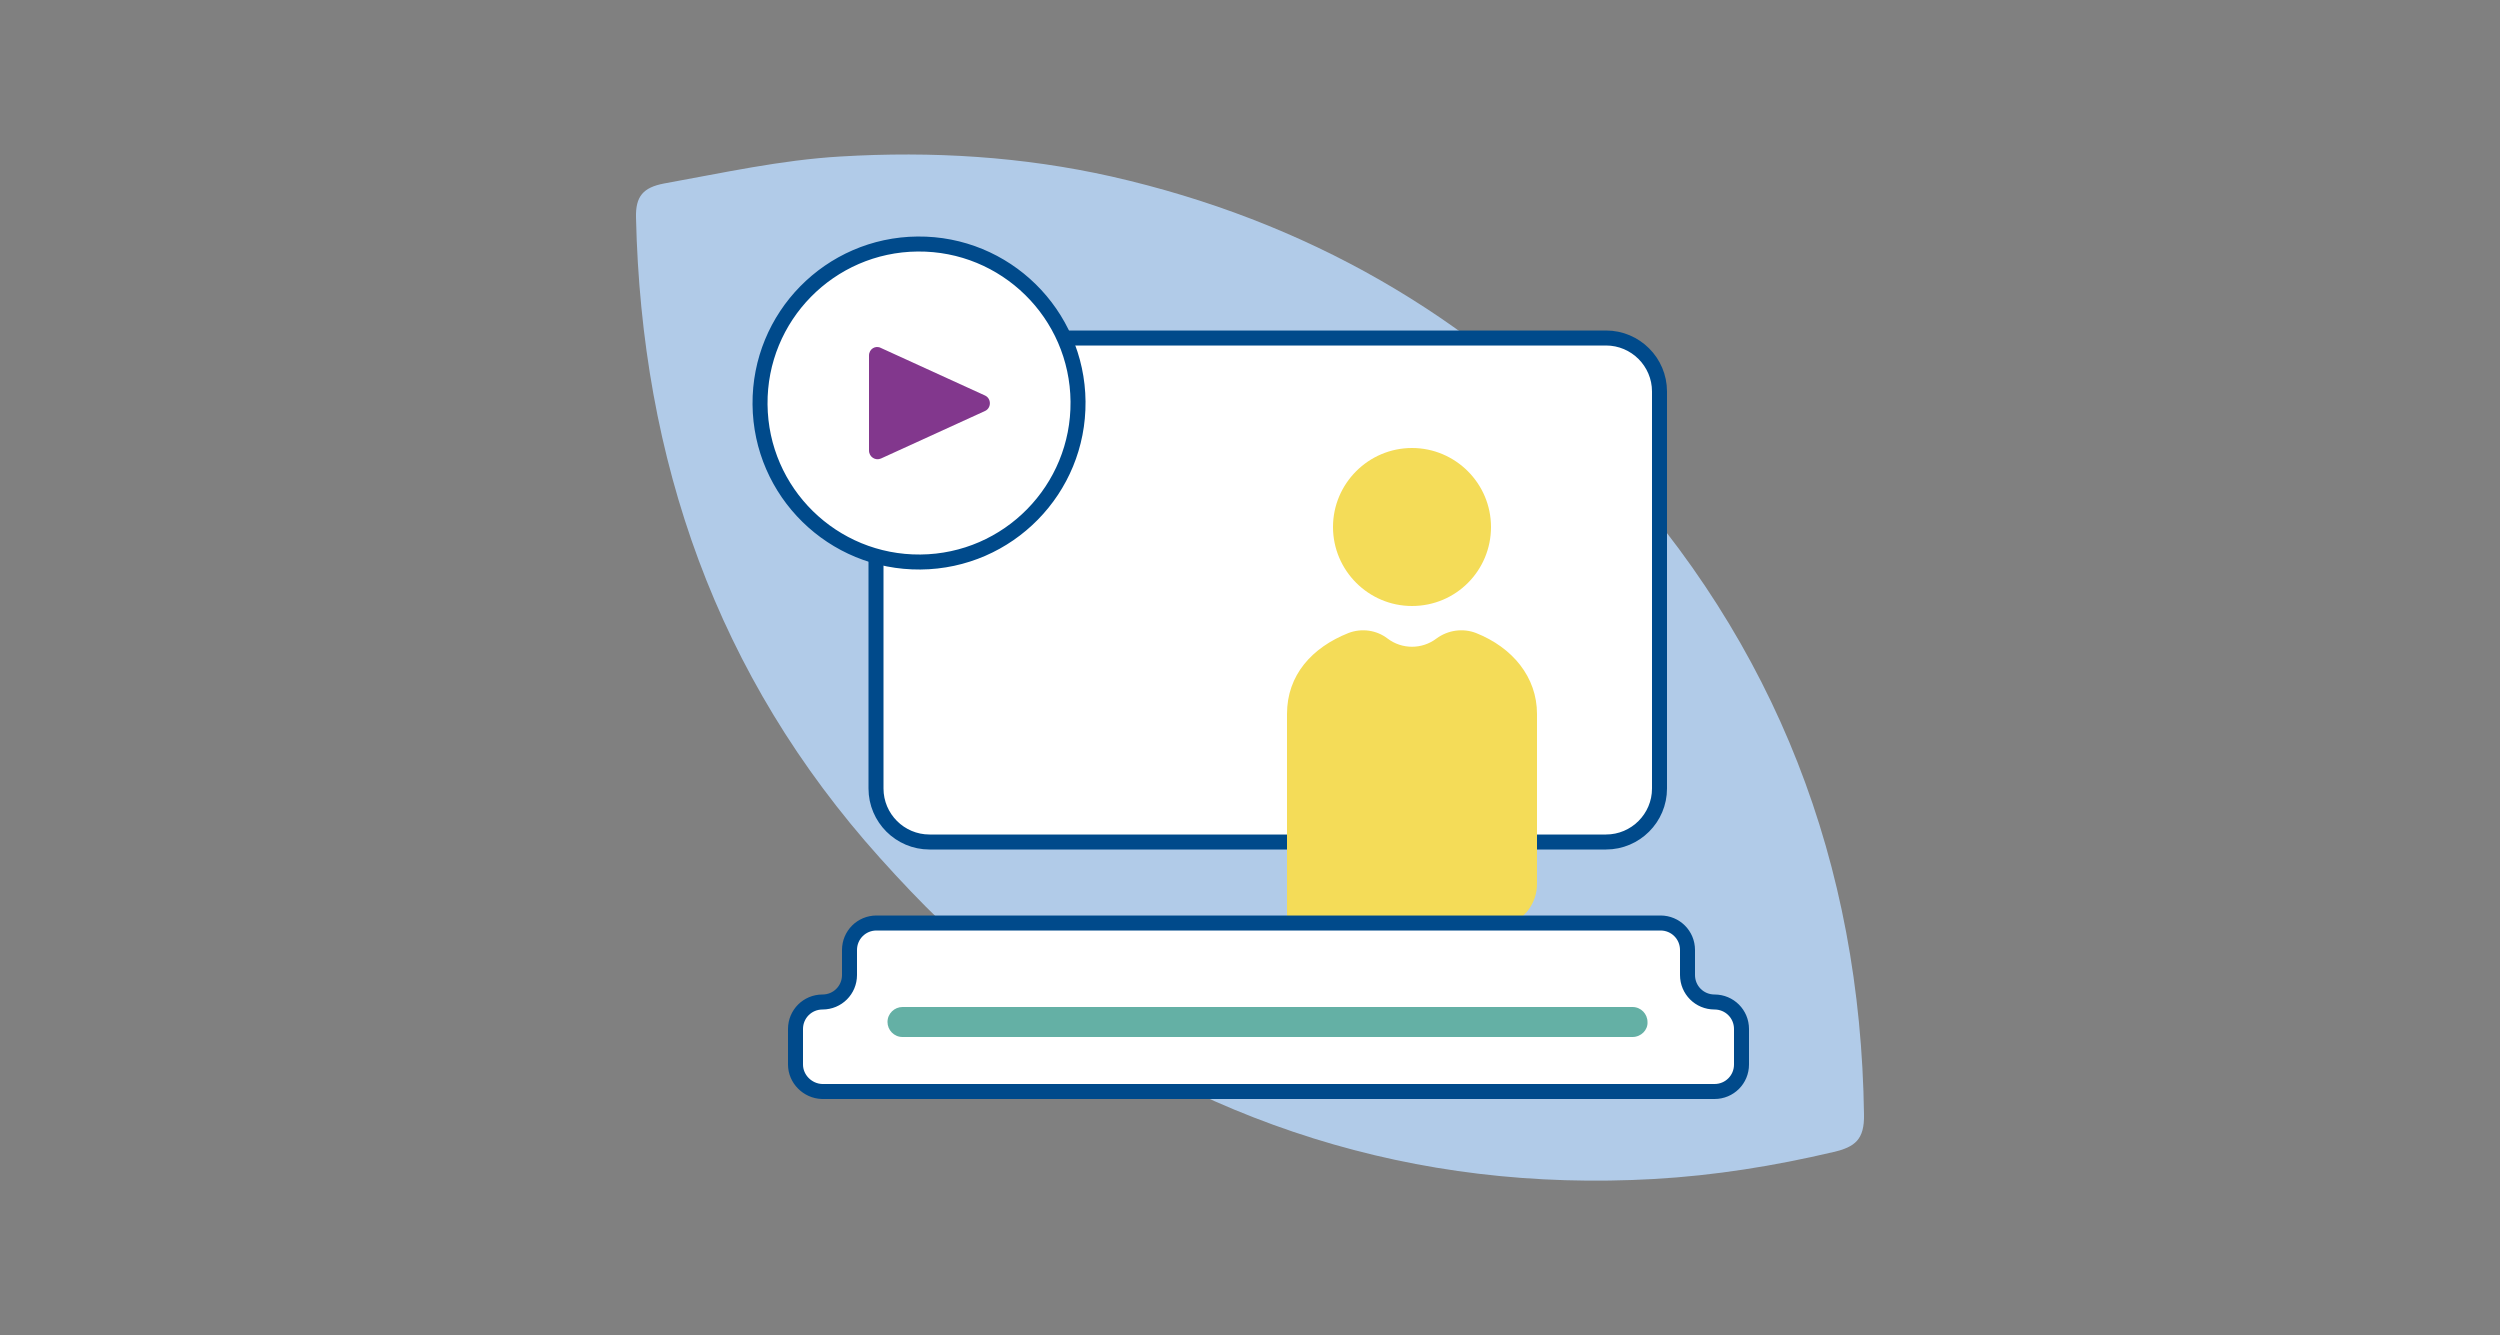 <?xml version="1.0" encoding="utf-8"?>
<!-- Generator: Adobe Illustrator 28.2.0, SVG Export Plug-In . SVG Version: 6.00 Build 0)  -->
<svg version="1.1" id="Layer_1" xmlns="http://www.w3.org/2000/svg" xmlns:xlink="http://www.w3.org/1999/xlink" x="0px" y="0px"
	 viewBox="0 0 500 267" style="enable-background:new 0 0 500 267;" xml:space="preserve">
<rect x="0" y="0" width="500" height="267" fill="#808080" stroke="none"/>
<style type="text/css">
	.st0{fill:#64B0A5;}
	.st1{fill:#FFFFFF;stroke:#004A8B;stroke-width:3;stroke-miterlimit:10;}
	.st2{fill:#F4DC58;}
	.st3{fill:#82378D;}
	.st4{fill:#B89CC3;}
	.st5{fill:#B1CBE8;}
	.st6{fill:#004A8B;}
	.st7{fill:#FFFFFF;stroke:#004A8B;stroke-width:3;stroke-linecap:round;stroke-linejoin:round;stroke-miterlimit:10;}
	.st8{fill:#F4DC58;stroke:#004A8B;stroke-width:3;stroke-linecap:round;stroke-linejoin:round;stroke-miterlimit:10;}
	.st9{fill:#82378D;stroke:#004A8B;stroke-width:3;stroke-linecap:round;stroke-linejoin:round;stroke-miterlimit:10;}
	.st10{fill:#64B0A5;stroke:#004A8B;stroke-width:3;stroke-linecap:round;stroke-linejoin:round;stroke-miterlimit:10;}
	.st11{fill:#651944;}
	.st12{fill:#004A8B;stroke:#FFFFFF;stroke-width:2;stroke-linecap:round;stroke-linejoin:round;stroke-miterlimit:10;}
</style>
<g>
	<path class="st5" d="M202,196c38.1,28.7,80.8,42.5,128.8,39.8c12.2-0.7,24-2.6,35.9-5.4c4.3-1,6.2-2.5,6.1-7.5
		c-0.7-50.2-17.5-94-51.8-130.9c-27-29.1-60-47.9-98.7-56.7c-17.8-4-35.9-5.1-54.2-4c-12,0.7-23.6,3.3-35.3,5.4
		c-4.2,0.8-5.7,2.6-5.6,6.8c1.1,48.5,16.1,91.7,48.8,128.1C184,180.5,192.3,188.9,202,196z"/>
	<g>
		<path class="st1" d="M175.2,67.6h146c5.9,0,10.7,4.8,10.7,10.7v79.4c0,5.9-4.8,10.7-10.7,10.7h-53.6"/>
		<path class="st1" d="M267.9,168.4h-82c-5.9,0-10.7-4.8-10.7-10.7V67.4"/>
		
			<ellipse transform="matrix(1 -9.147169e-03 9.147169e-03 1 -0.73 1.685)" class="st7" cx="183.8" cy="80.6" rx="31.8" ry="31.8"/>
		<path class="st3" d="M173.8,71.1v19c0,1.3,1.3,2.1,2.4,1.6l20.8-9.5c1.3-0.6,1.3-2.5,0-3.1l-20.8-9.5
			C175.1,69,173.8,69.8,173.8,71.1z"/>
		<g>
			<path class="st2" d="M298.2,105.4c0-8.7-7.1-15.8-15.8-15.8c-8.7,0-15.8,7.1-15.8,15.8c0,8.7,7.1,15.8,15.8,15.8
				C291.2,121.2,298.2,114.1,298.2,105.4z"/>
			<path class="st2" d="M301.4,185c3.6-1.1,6-4.5,6-8.2v-34c0-7.4-4.9-13.3-12.2-16.2c-2.6-1-5.6-0.6-7.9,1.1l0,0
				c-2.9,2.2-6.9,2.2-9.8,0v0c-2.2-1.7-5.2-2.1-7.8-1.1c-7.3,2.9-12.3,8.4-12.3,16.2l0,44.3c0,5.8,5.7,10,11.2,8.2L301.4,185z"/>
		</g>
		<path class="st7" d="M159.1,212.9v-7.1c0-3,2.4-5.4,5.4-5.4h0c3,0,5.4-2.4,5.4-5.4v-5c0-3,2.4-5.4,5.4-5.4h156.8
			c3,0,5.4,2.4,5.4,5.4v5c0,3,2.4,5.4,5.4,5.4h0c3,0,5.4,2.4,5.4,5.4v7.1c0,3-2.4,5.4-5.4,5.4H164.4
			C161.5,218.2,159.1,215.8,159.1,212.9z"/>
		<path class="st0" d="M326.5,207.4h-146c-1.7,0-3-1.4-3-3c0-1.7,1.4-3,3-3h146c1.7,0,3,1.4,3,3C329.6,206,328.2,207.4,326.5,207.4z
			"/>
	</g>
</g>
</svg>
